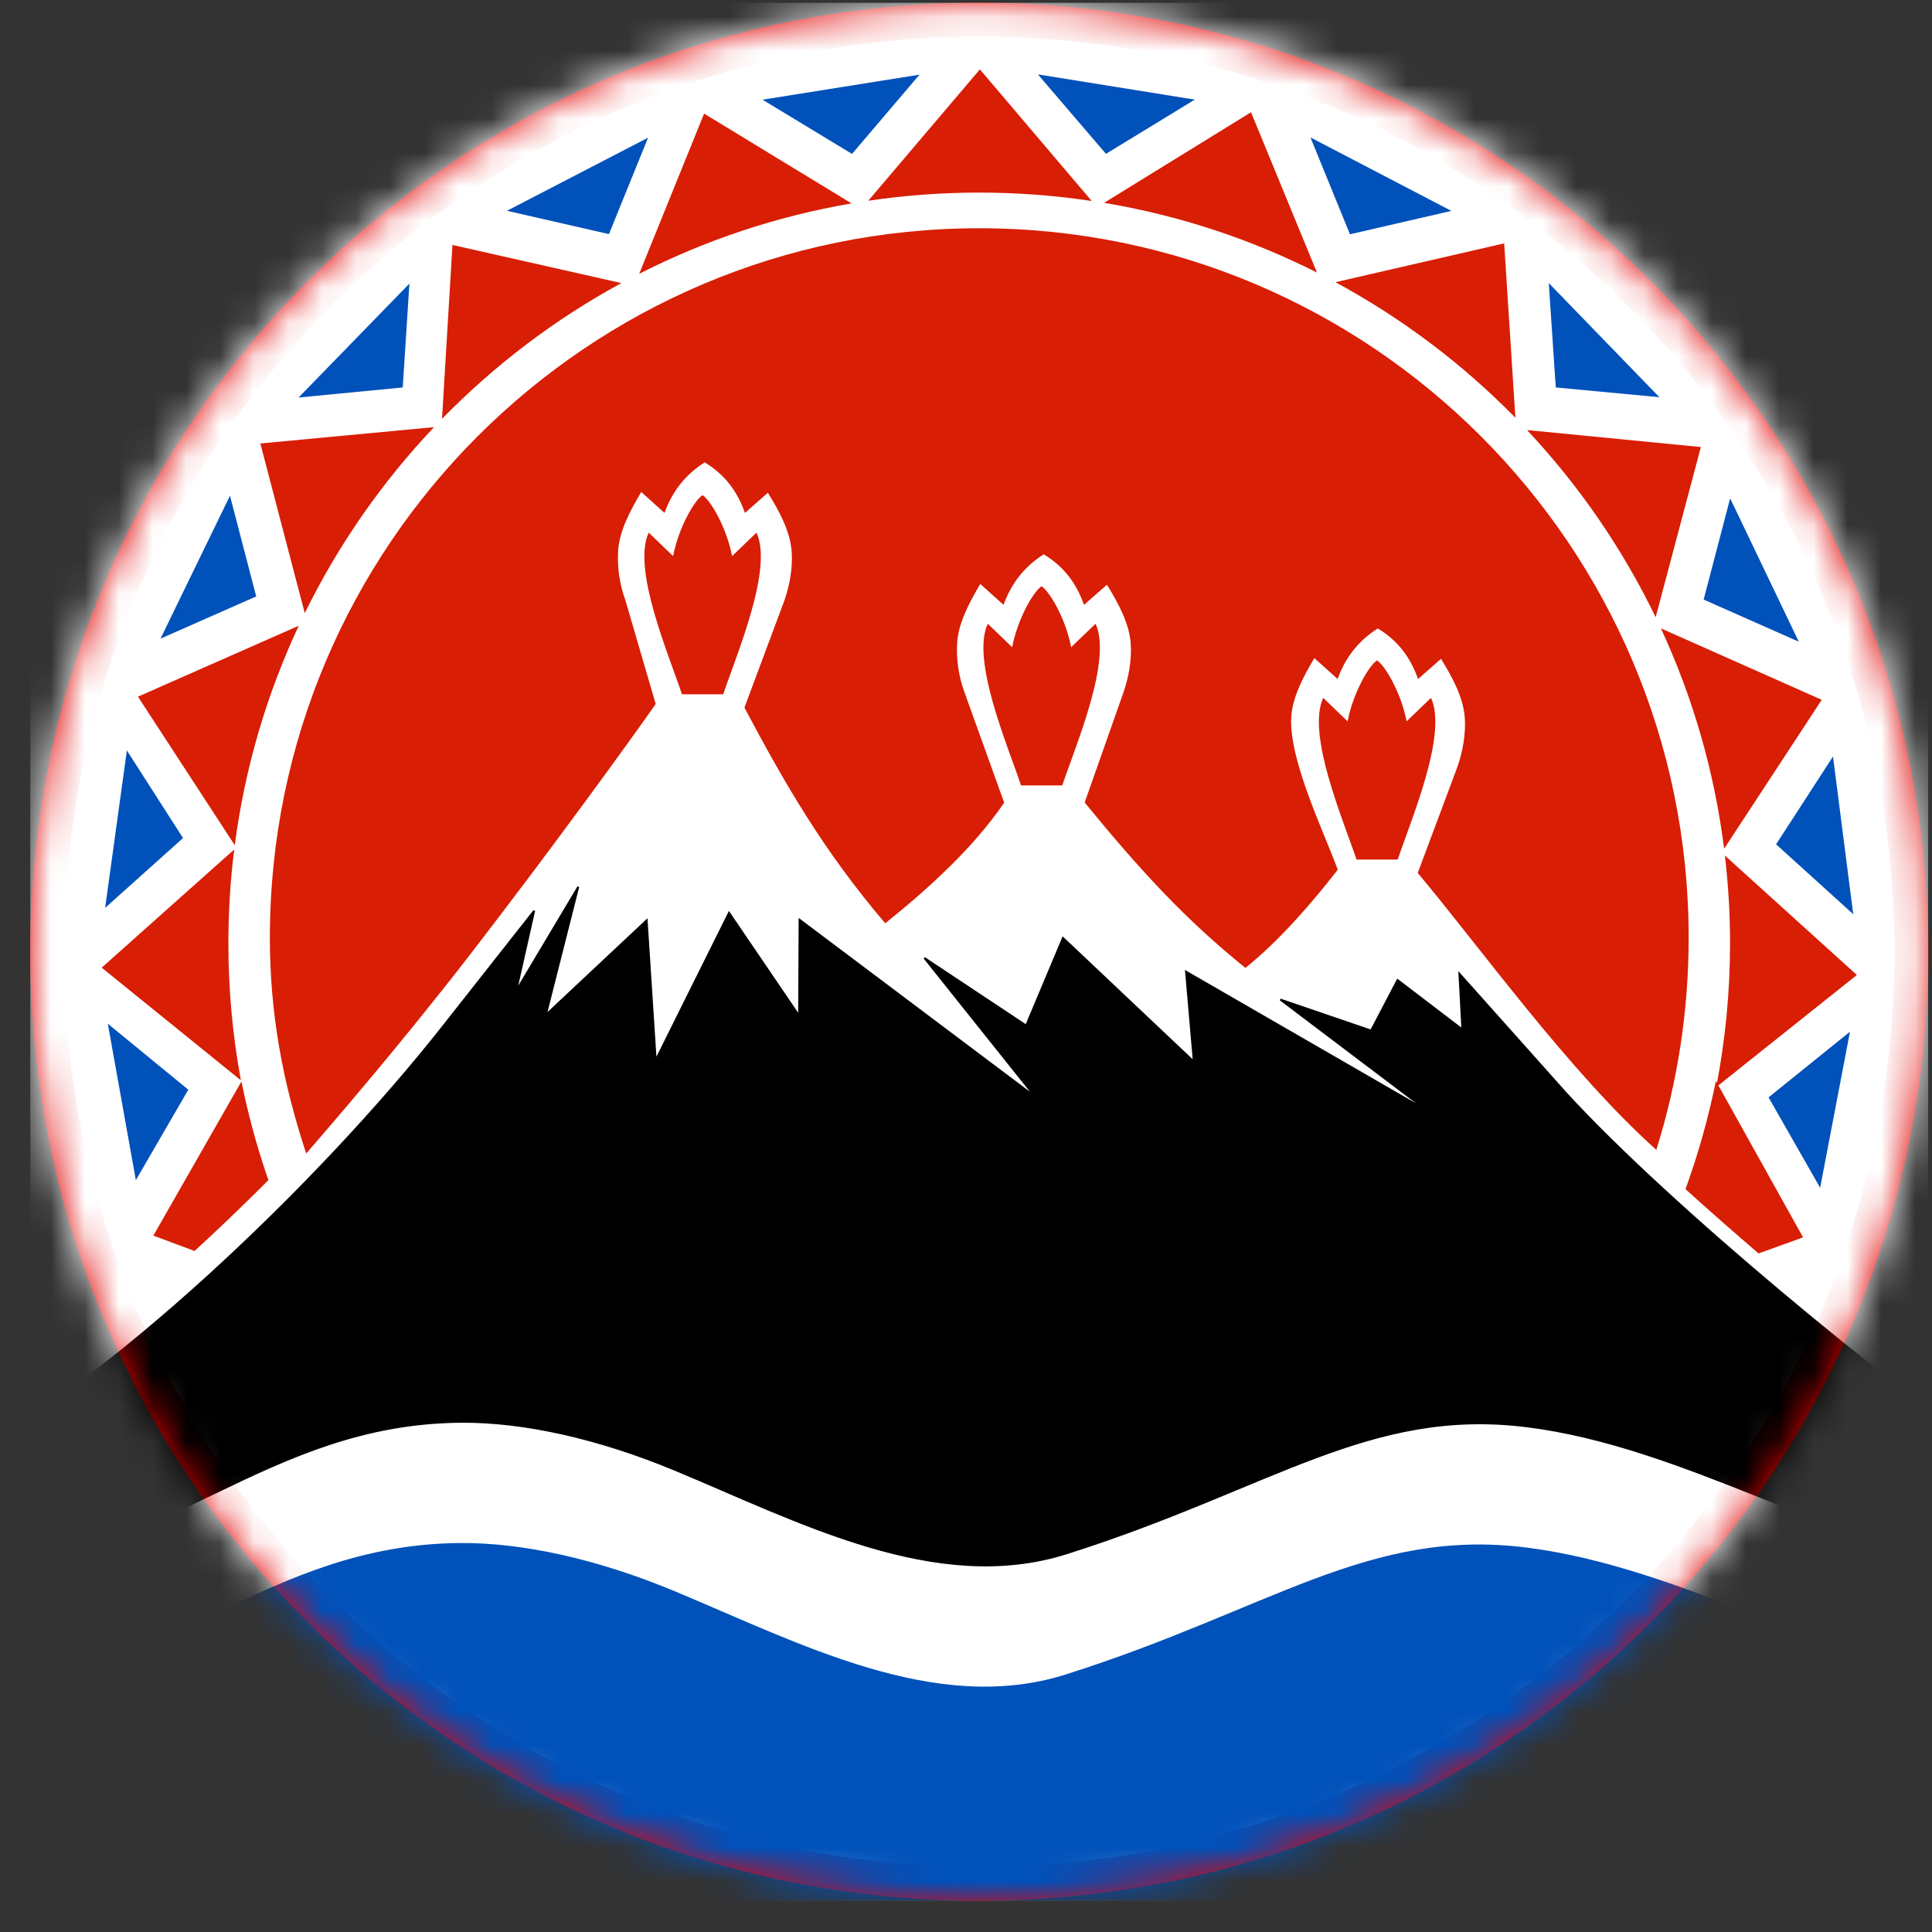 <svg width="57" height="57" viewBox="0 0 57 57" fill="none" xmlns="http://www.w3.org/2000/svg">
<rect x="0" y="0" width="57" height="57" fill="#333333" stroke="none"/>
<g clip-path="url(#clip0_4250_260)">
<path d="M28.892 0.578C44.079 0.578 56.392 12.89 56.392 28.078C56.392 43.266 44.079 55.578 28.892 55.578C13.704 55.578 1.391 43.266 1.391 28.078C1.391 12.89 13.704 0.578 28.892 0.578Z" fill="white" stroke="#E10000"/>
<mask id="mask0_4250_260" style="mask-type:alpha" maskUnits="userSpaceOnUse" x="0" y="0" width="57" height="57">
<circle cx="28.892" cy="28.078" r="28" fill="#D9D9D9"/>
</mask>
<g mask="url(#mask0_4250_260)">
<path d="M58.703 -2.148L58.822 63.243C58.823 63.282 58.824 63.322 58.824 63.361C58.824 65.954 56.721 68.056 54.128 68.056C54.115 68.056 54.103 68.103 54.09 68.103L34.16 68.087C31.653 68.087 29.041 70.147 28.918 72.648H28.916C28.793 70.147 26.129 68.087 23.623 68.087L3.693 68.103C3.68 68.103 3.667 68.056 3.655 68.056C1.062 68.056 -1.041 65.954 -1.041 63.361C-1.041 63.322 -1.04 63.282 -1.039 63.243L-0.917 -2.148L58.703 -2.148Z" fill="white"/>
<path d="M58.822 63.246C58.823 63.284 58.824 63.324 58.824 63.364C58.824 65.956 56.721 68.059 54.128 68.059C54.115 68.059 54.103 68.106 54.09 68.106L34.16 68.09C31.653 68.09 29.041 70.15 28.918 72.651H28.916C28.793 70.15 26.129 68.09 23.623 68.09L3.692 68.106C3.68 68.106 3.667 68.059 3.655 68.059C1.134 68.059 -0.924 66.071 -1.036 63.578V61.498L-1.013 49.647L-0.712 49.825C4.88 49.56 7.838 45.56 13.589 45.524C15.414 45.512 17.61 45.991 19.896 46.942C23.582 48.476 27.602 50.617 31.436 49.404C37.462 47.498 40.355 45.07 45.032 45.657C49.662 46.239 54.101 49.083 58.774 49.937L58.822 63.246Z" fill="#0051BA"/>
<path d="M-1.01 42.948C3.017 40.935 9.29 35.1 13.124 30.216L15.76 26.87L15.226 29.24L17.061 26.164L16.104 29.941L19.079 27.152L19.346 31.278L21.509 26.929L23.576 29.969L23.59 27.136L30.542 32.361L27.271 28.262L30.275 30.256L31.361 27.672L35.221 31.32L34.992 28.667L42.144 32.795L37.774 29.49L40.451 30.405L41.232 28.913L43.144 30.372L43.057 28.727L46.206 32.256C49.262 35.594 55.792 40.947 58.792 42.962V46.427C54.12 45.572 49.689 42.664 45.058 42.082C40.381 41.494 37.488 43.923 31.463 45.828C27.628 47.041 23.609 44.901 19.923 43.367C17.637 42.416 15.44 41.937 13.616 41.948C7.864 41.985 4.906 45.984 -0.686 46.25L-1.01 46.059L-1.01 42.948Z" fill="black" stroke="black" stroke-width="0.055"/>
<path d="M20.726 14.609C20.482 14.765 20.016 15.58 19.859 16.407C19.619 16.176 19.379 15.945 19.139 15.714C18.643 16.784 19.72 19.29 20.121 20.484H21.337C21.738 19.29 22.815 16.784 22.319 15.714C22.079 15.945 21.839 16.176 21.599 16.407C21.442 15.58 20.971 14.765 20.726 14.609Z" fill="#D81E05"/>
<path d="M30.729 17.297C30.485 17.453 30.019 18.268 29.862 19.095C29.622 18.864 29.382 18.633 29.142 18.402C28.646 19.472 29.723 21.978 30.124 23.172H31.34C31.741 21.978 32.818 19.472 32.322 18.402C32.082 18.633 31.842 18.864 31.602 19.095C31.445 18.268 30.974 17.453 30.729 17.297Z" fill="#D81E05"/>
<path d="M40.626 19.484C40.382 19.64 39.916 20.455 39.759 21.282C39.519 21.051 39.279 20.82 39.039 20.589C38.543 21.659 39.62 24.165 40.021 25.359H41.237C41.638 24.165 42.715 21.659 42.219 20.589C41.979 20.82 41.739 21.051 41.499 21.282C41.342 20.455 40.871 19.64 40.626 19.484Z" fill="#D81E05"/>
<path d="M28.89 6.734C40.444 6.734 49.821 16.114 49.821 27.665C49.821 29.846 49.486 31.948 48.867 33.924C46.29 31.618 43.623 27.89 41.828 25.756L43.004 22.608C43.16 22.15 43.245 21.664 43.217 21.194C43.181 20.605 42.873 20.017 42.514 19.438L41.837 20.033C41.612 19.395 41.246 18.903 40.649 18.541C40.081 18.903 39.694 19.393 39.464 20.032L38.777 19.415C38.44 19.987 38.138 20.561 38.097 21.134C38.01 22.395 39.058 24.537 39.468 25.66C38.646 26.712 37.745 27.745 36.745 28.557C34.948 27.11 33.611 25.644 32.001 23.676L33.148 20.422C33.304 19.963 33.389 19.477 33.361 19.007C33.325 18.418 33.017 17.831 32.658 17.252L31.981 17.846C31.756 17.208 31.39 16.716 30.793 16.354C30.225 16.716 29.838 17.206 29.608 17.845L28.921 17.229C28.584 17.8 28.282 18.375 28.241 18.948C28.207 19.438 28.282 19.944 28.452 20.416L29.626 23.681C28.739 24.987 27.42 26.196 26.117 27.24C24.282 25.089 23.128 23.072 21.963 20.877L23.145 17.708C23.302 17.25 23.387 16.764 23.358 16.293C23.322 15.704 23.015 15.117 22.655 14.538L21.978 15.133C21.753 14.494 21.387 14.003 20.79 13.641C20.222 14.002 19.836 14.493 19.605 15.132L18.918 14.515C18.581 15.087 18.279 15.661 18.238 16.234C18.204 16.724 18.279 17.231 18.449 17.703L19.345 20.769C18.64 21.784 16.273 25.049 13.89 28.135C11.787 30.858 9.707 33.254 9.034 34.033C8.341 31.932 7.962 29.905 7.962 27.665C7.962 16.114 17.342 6.734 28.89 6.734Z" fill="#D81E05"/>
<path d="M22.497 2.941L27.128 2.203L25.137 4.541L22.497 2.941Z" fill="#0051BA"/>
<path d="M30.621 2.195L35.25 2.939L32.629 4.539L30.621 2.195Z" fill="#0051BA"/>
<path d="M38.663 4.055L42.82 6.222L39.828 6.912L38.663 4.055Z" fill="#0051BA"/>
<path d="M45.694 8.352L48.957 11.719L45.9 11.431L45.694 8.352Z" fill="#0051BA"/>
<path d="M51.045 14.703L53.07 18.932L50.263 17.689L51.045 14.703Z" fill="#0051BA"/>
<path d="M54.079 22.32L54.676 26.971L52.4 24.91L54.079 22.32Z" fill="#0051BA"/>
<path d="M54.58 30.438L53.7 35.043L52.178 32.376L54.58 30.438Z" fill="#0051BA"/>
<path d="M14.957 6.219L19.12 4.062L17.966 6.907L14.957 6.219Z" fill="#0051BA"/>
<path d="M8.809 11.728L12.079 8.367L11.882 11.431L8.809 11.728Z" fill="#0051BA"/>
<path d="M4.735 18.842L6.785 14.625L7.559 17.596L4.735 18.842Z" fill="#0051BA"/>
<path d="M3.102 26.785L3.743 22.141L5.4 24.725L3.102 26.785Z" fill="#0051BA"/>
<path d="M4.008 34.818L3.181 30.203L5.556 32.149L4.008 34.818Z" fill="#0051BA"/>
<path d="M18.858 8.078L20.773 3.352L25.123 6.001C22.905 6.381 20.799 7.09 18.858 8.078Z" fill="#D81E05"/>
<path d="M13.041 12.357L13.349 7.227L18.331 8.352C16.37 9.418 14.588 10.773 13.041 12.357Z" fill="#D81E05"/>
<path d="M8.991 18.09L7.681 13.084L12.806 12.602C11.274 14.219 9.983 16.068 8.991 18.09Z" fill="#D81E05"/>
<path d="M6.926 24.936L4.07 20.554L8.814 18.461C7.873 20.473 7.225 22.649 6.926 24.936Z" fill="#D81E05"/>
<path d="M7.107 31.873L3 28.549L6.91 25.062C6.797 25.97 6.738 26.894 6.738 27.832C6.738 29.212 6.865 30.563 7.107 31.873Z" fill="#D81E05"/>
<path d="M50.89 25.242L54.783 28.765L50.633 32.074C50.9 30.7 51.042 29.281 51.042 27.828C51.042 26.953 50.989 26.09 50.89 25.242Z" fill="#D81E05"/>
<path d="M49.002 18.539L53.747 20.647L50.867 25.04C50.578 22.746 49.938 20.56 49.002 18.539Z" fill="#D81E05"/>
<path d="M45.052 12.688L50.181 13.189L48.847 18.21C47.864 16.176 46.58 14.317 45.052 12.688Z" fill="#D81E05"/>
<path d="M39.399 8.326L44.378 7.18L44.709 12.326C43.156 10.742 41.367 9.389 39.399 8.326Z" fill="#D81E05"/>
<path d="M32.575 5.984L36.909 3.312L38.854 8.041C36.908 7.059 34.798 6.356 32.575 5.984Z" fill="#D81E05"/>
<path d="M25.616 5.923L28.91 2.047L32.209 5.93C31.126 5.767 30.018 5.682 28.889 5.682C27.777 5.682 26.684 5.765 25.616 5.923Z" fill="#D81E05"/>
<path d="M5.74 36.908L4.524 36.455L7.123 31.906C7.304 32.802 7.542 33.698 7.84 34.587C7.866 34.664 7.892 34.741 7.919 34.817C7.848 34.888 7.777 34.958 7.707 35.029C7.065 35.666 6.41 36.294 5.74 36.908Z" fill="#D81E05"/>
<path d="M50.624 31.891L53.196 36.506L51.883 36.98C51.156 36.357 50.436 35.725 49.727 35.082C50.11 34.027 50.408 32.961 50.624 31.891Z" fill="#D81E05"/>
</g>
</g>
<defs>
<clipPath id="clip0_4250_260">
<rect width="56" height="56" fill="white" transform="translate(0.891 0.078)"/>
</clipPath>
</defs>
</svg>
